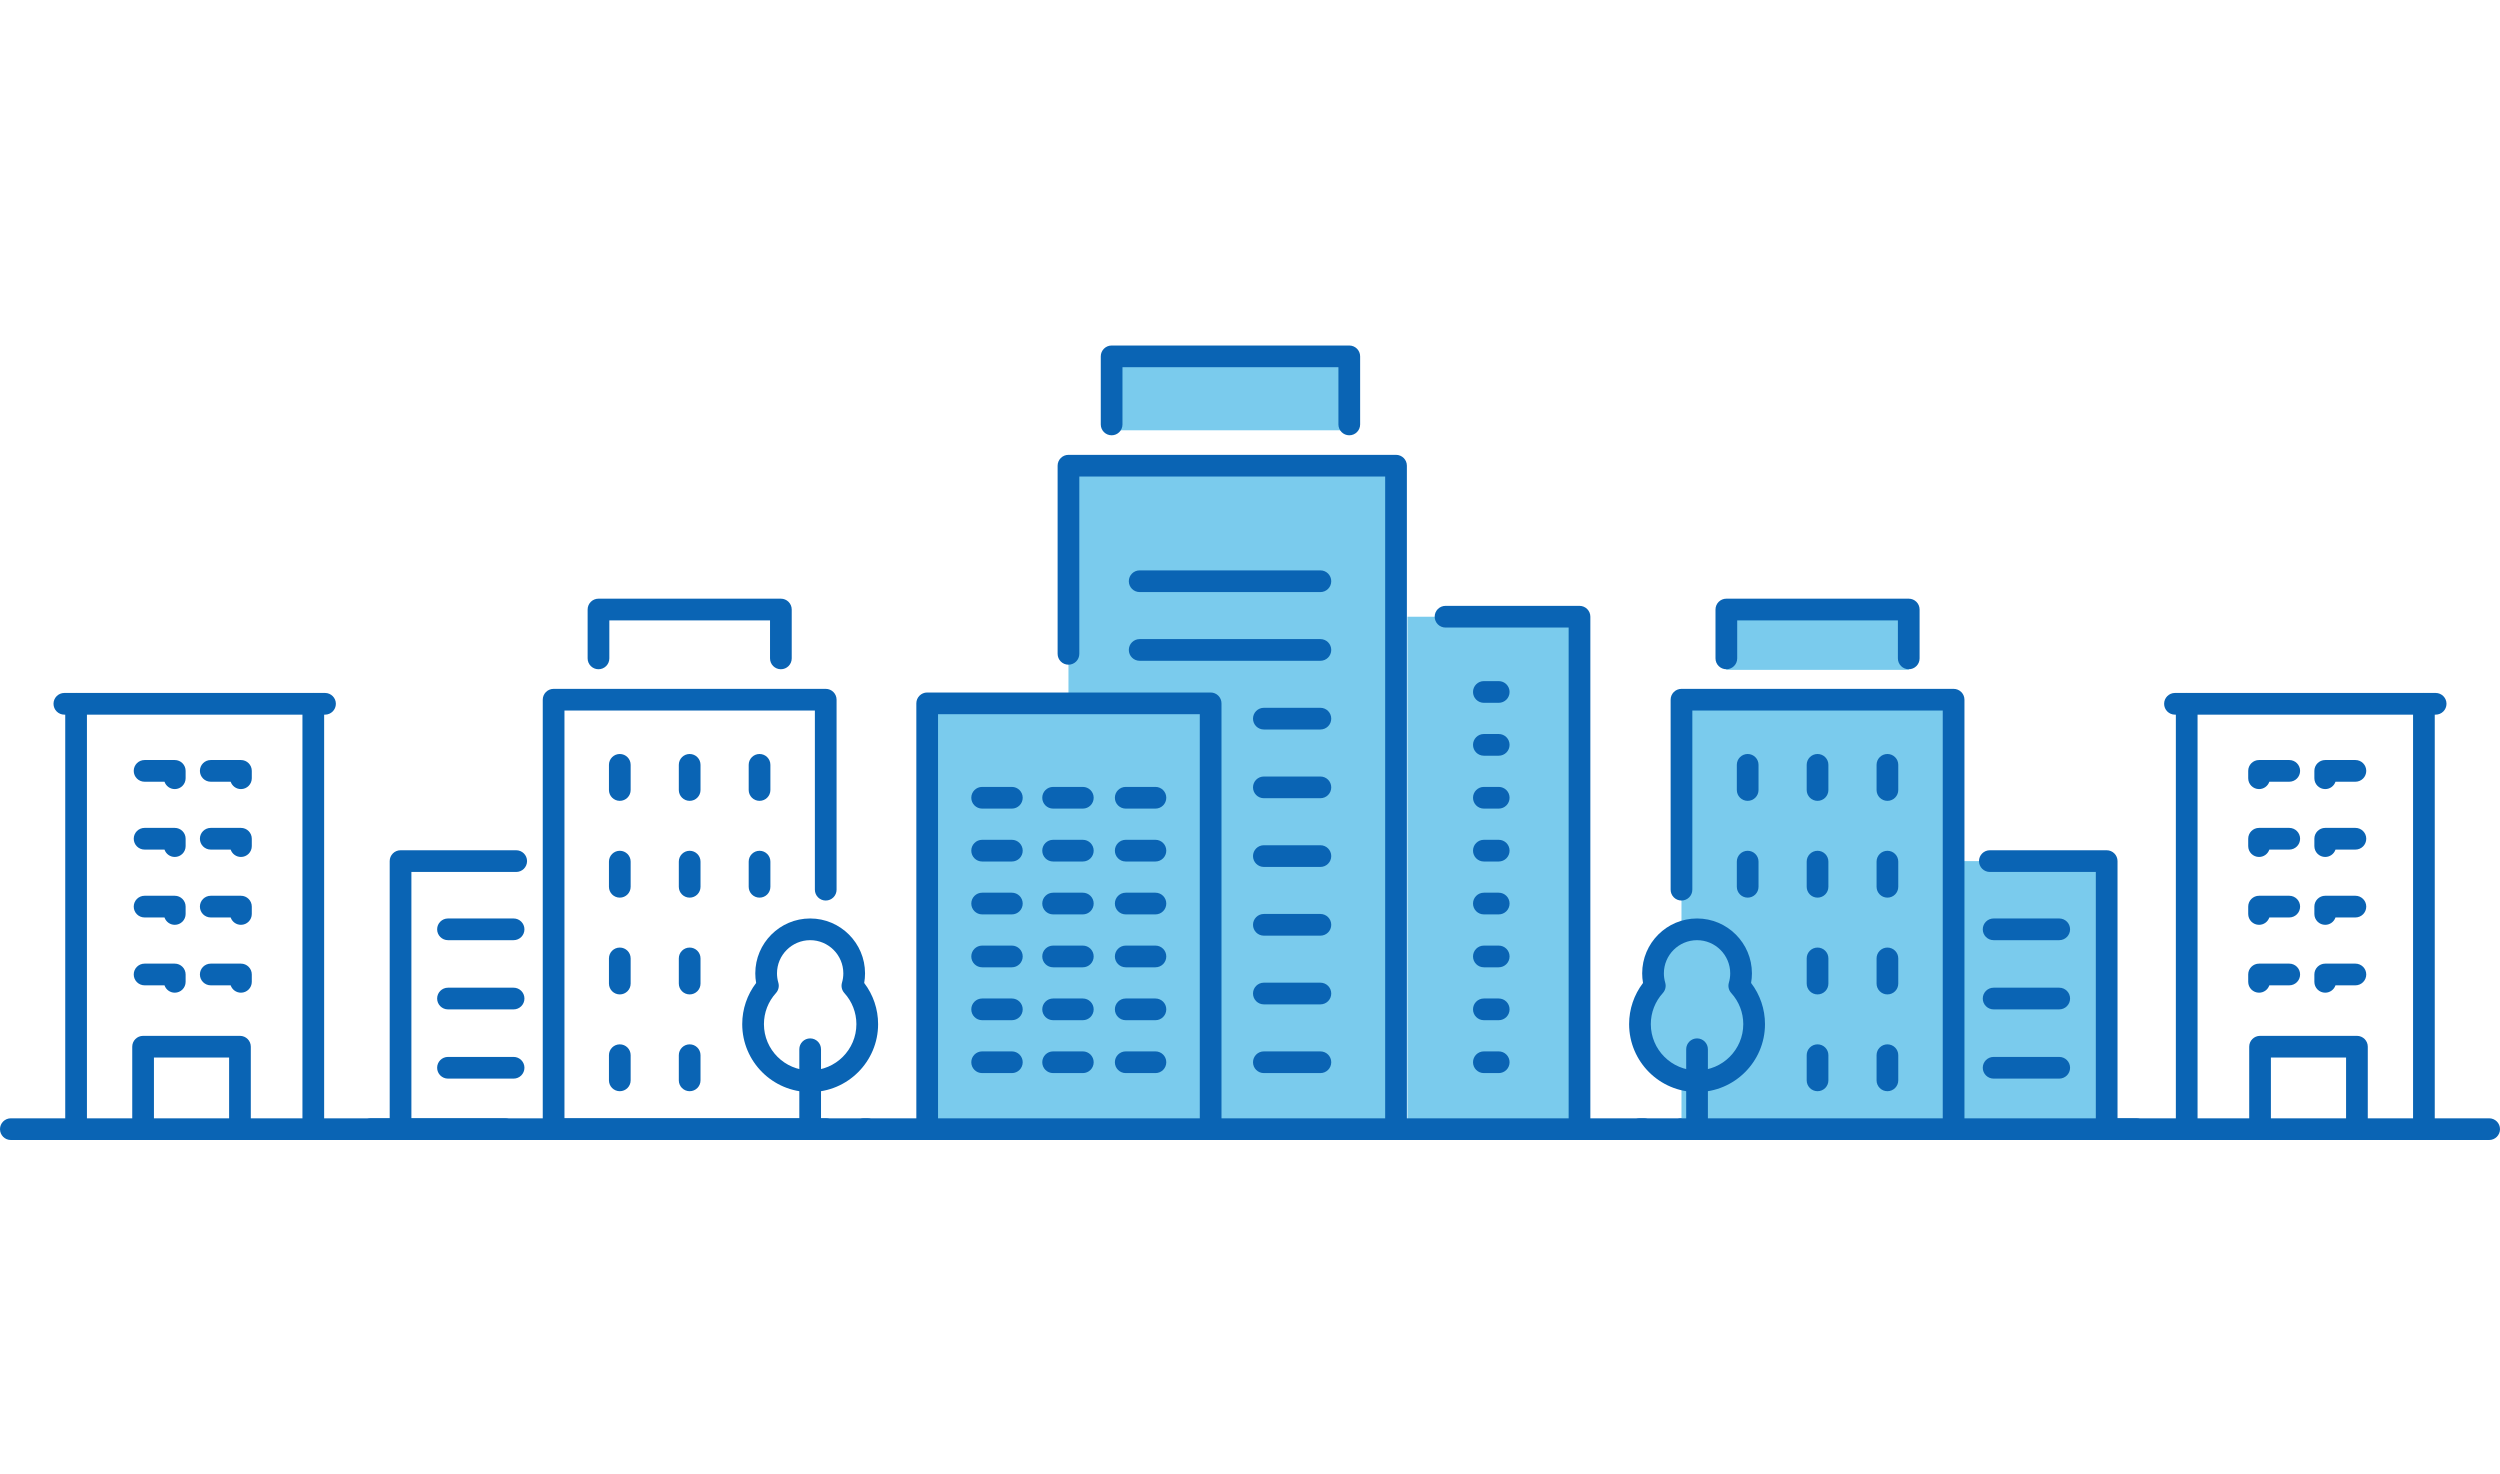 <?xml version="1.0" encoding="UTF-8"?>
<svg id="_レイヤー_1" xmlns="http://www.w3.org/2000/svg" version="1.1" viewBox="0 0 302 178">
  <!-- Generator: Adobe Illustrator 29.5.0, SVG Export Plug-In . SVG Version: 2.1.0 Build 137)  -->
  <defs>
    <style>
      .st0 {
        fill-rule: evenodd;
      }

      .st0, .st1 {
        fill: #7acbed;
      }

      .st2 {
        fill: #0a64b4;
      }
    </style>
  </defs>
  <g>
    <polygon class="st0" points="168.639 136.402 168.639 56.256 129.07 56.256 129.07 136.802 168.639 136.402"/>
    <path class="st0" d="M190.804,136.402v-61.904h-20.785v62.304s20.785-.915,20.785-.4Z"/>
    <polyline class="st0" points="146.245 136.402 146.245 84.965 112.004 84.965 112.004 136.402"/>
    <path class="st2" d="M198.579,137.713h-94.201c-.724,0-1.311-.587-1.311-1.311s.587-1.311,1.311-1.311h94.201c.724,0,1.311.587,1.311,1.311s-.587,1.311-1.311,1.311h-0Z"/>
    <path class="st2" d="M168.639,137.713c-.724,0-1.311-.587-1.311-1.311V57.567h-36.946v21.417c0,.724-.587,1.311-1.311,1.311s-1.311-.587-1.311-1.311v-22.728c0-.724.587-1.311,1.311-1.311h39.569c.724,0,1.311.587,1.311,1.311v80.146c0,.724-.587,1.311-1.311,1.311h-0Z"/>
    <path class="st2" d="M190.804,137.713c-.724,0-1.311-.587-1.311-1.311v-60.593h-14.873c-.724,0-1.311-.587-1.311-1.311s.587-1.311,1.311-1.311h16.184c.724,0,1.311.587,1.311,1.311v61.904c0,.724-.587,1.311-1.311,1.311h-0Z"/>
    <path class="st2" d="M146.245,137.713c-.724,0-1.311-.587-1.311-1.311v-50.126h-31.619v50.126c0,.724-.587,1.311-1.311,1.311s-1.311-.587-1.311-1.311v-51.437c0-.724.587-1.311,1.311-1.311h34.241c.724,0,1.311.587,1.311,1.311v51.437c0,.724-.587,1.311-1.311,1.311h-0Z"/>
    <polyline class="st0" points="162.992 51.979 162.992 43.049 134.283 43.049 134.283 51.979"/>
    <path class="st2" d="M162.992,52.584c-.724,0-1.311-.587-1.311-1.311v-6.913h-26.086v6.913c0,.724-.587,1.311-1.311,1.311s-1.311-.587-1.311-1.311v-8.224c0-.724.587-1.311,1.311-1.311h28.709c.724,0,1.311.587,1.311,1.311v8.224c0,.724-.587,1.311-1.311,1.311h-0Z"/>
    <path class="st2" d="M122.232,97.68h-3.589c-.724,0-1.311-.587-1.311-1.311s.587-1.311,1.311-1.311h3.589c.724,0,1.311.587,1.311,1.311s-.587,1.311-1.311,1.311Z"/>
    <path class="st2" d="M130.805,97.68h-3.589c-.724,0-1.311-.587-1.311-1.311s.587-1.311,1.311-1.311h3.589c.724,0,1.311.587,1.311,1.311s-.587,1.311-1.311,1.311Z"/>
    <path class="st2" d="M139.576,97.68h-3.588c-.724,0-1.311-.587-1.311-1.311s.587-1.311,1.311-1.311h3.588c.724,0,1.311.587,1.311,1.311s-.587,1.311-1.311,1.311Z"/>
    <path class="st2" d="M122.232,104.07h-3.589c-.724,0-1.311-.587-1.311-1.311s.587-1.311,1.311-1.311h3.589c.724,0,1.311.587,1.311,1.311s-.587,1.311-1.311,1.311Z"/>
    <path class="st2" d="M130.805,104.07h-3.589c-.724,0-1.311-.587-1.311-1.311s.587-1.311,1.311-1.311h3.589c.724,0,1.311.587,1.311,1.311s-.587,1.311-1.311,1.311Z"/>
    <path class="st2" d="M139.576,104.07h-3.588c-.724,0-1.311-.587-1.311-1.311s.587-1.311,1.311-1.311h3.588c.724,0,1.311.587,1.311,1.311s-.587,1.311-1.311,1.311Z"/>
    <path class="st2" d="M122.232,110.46h-3.589c-.724,0-1.311-.587-1.311-1.311s.587-1.311,1.311-1.311h3.589c.724,0,1.311.587,1.311,1.311s-.587,1.311-1.311,1.311Z"/>
    <path class="st2" d="M130.805,110.46h-3.589c-.724,0-1.311-.587-1.311-1.311s.587-1.311,1.311-1.311h3.589c.724,0,1.311.587,1.311,1.311s-.587,1.311-1.311,1.311Z"/>
    <path class="st2" d="M139.576,110.46h-3.588c-.724,0-1.311-.587-1.311-1.311s.587-1.311,1.311-1.311h3.588c.724,0,1.311.587,1.311,1.311s-.587,1.311-1.311,1.311Z"/>
    <path class="st2" d="M122.232,116.85h-3.589c-.724,0-1.311-.587-1.311-1.311s.587-1.311,1.311-1.311h3.589c.724,0,1.311.587,1.311,1.311s-.587,1.311-1.311,1.311Z"/>
    <path class="st2" d="M130.805,116.85h-3.589c-.724,0-1.311-.587-1.311-1.311s.587-1.311,1.311-1.311h3.589c.724,0,1.311.587,1.311,1.311s-.587,1.311-1.311,1.311Z"/>
    <path class="st2" d="M139.576,116.85h-3.588c-.724,0-1.311-.587-1.311-1.311s.587-1.311,1.311-1.311h3.588c.724,0,1.311.587,1.311,1.311s-.587,1.311-1.311,1.311Z"/>
    <path class="st2" d="M122.232,123.24h-3.589c-.724,0-1.311-.587-1.311-1.311s.587-1.311,1.311-1.311h3.589c.724,0,1.311.587,1.311,1.311s-.587,1.311-1.311,1.311Z"/>
    <path class="st2" d="M130.805,123.24h-3.589c-.724,0-1.311-.587-1.311-1.311s.587-1.311,1.311-1.311h3.589c.724,0,1.311.587,1.311,1.311s-.587,1.311-1.311,1.311Z"/>
    <path class="st2" d="M139.576,123.24h-3.588c-.724,0-1.311-.587-1.311-1.311s.587-1.311,1.311-1.311h3.588c.724,0,1.311.587,1.311,1.311s-.587,1.311-1.311,1.311Z"/>
    <path class="st2" d="M122.232,129.63h-3.589c-.724,0-1.311-.587-1.311-1.311s.587-1.311,1.311-1.311h3.589c.724,0,1.311.587,1.311,1.311,0,.724-.587,1.311-1.311,1.311Z"/>
    <path class="st2" d="M130.805,129.63h-3.589c-.724,0-1.311-.587-1.311-1.311s.587-1.311,1.311-1.311h3.589c.724,0,1.311.587,1.311,1.311,0,.724-.587,1.311-1.311,1.311Z"/>
    <path class="st2" d="M139.576,129.63h-3.588c-.724,0-1.311-.587-1.311-1.311s.587-1.311,1.311-1.311h3.588c.724,0,1.311.587,1.311,1.311,0,.724-.587,1.311-1.311,1.311Z"/>
    <path class="st2" d="M181.045,97.68h-1.794c-.724,0-1.311-.587-1.311-1.311s.587-1.311,1.311-1.311h1.794c.724,0,1.311.587,1.311,1.311s-.587,1.311-1.311,1.311Z"/>
    <path class="st2" d="M181.045,104.07h-1.794c-.724,0-1.311-.587-1.311-1.311s.587-1.311,1.311-1.311h1.794c.724,0,1.311.587,1.311,1.311s-.587,1.311-1.311,1.311Z"/>
    <path class="st2" d="M181.045,110.46h-1.794c-.724,0-1.311-.587-1.311-1.311s.587-1.311,1.311-1.311h1.794c.724,0,1.311.587,1.311,1.311s-.587,1.311-1.311,1.311Z"/>
    <path class="st2" d="M181.045,84.9h-1.794c-.724,0-1.311-.587-1.311-1.311s.587-1.311,1.311-1.311h1.794c.724,0,1.311.587,1.311,1.311s-.587,1.311-1.311,1.311Z"/>
    <path class="st2" d="M181.045,91.29h-1.794c-.724,0-1.311-.587-1.311-1.311s.587-1.311,1.311-1.311h1.794c.724,0,1.311.587,1.311,1.311s-.587,1.311-1.311,1.311Z"/>
    <path class="st2" d="M181.045,116.85h-1.794c-.724,0-1.311-.587-1.311-1.311s.587-1.311,1.311-1.311h1.794c.724,0,1.311.587,1.311,1.311s-.587,1.311-1.311,1.311Z"/>
    <path class="st2" d="M181.045,123.24h-1.794c-.724,0-1.311-.587-1.311-1.311s.587-1.311,1.311-1.311h1.794c.724,0,1.311.587,1.311,1.311s-.587,1.311-1.311,1.311Z"/>
    <path class="st2" d="M181.045,129.63h-1.794c-.724,0-1.311-.587-1.311-1.311s.587-1.311,1.311-1.311h1.794c.724,0,1.311.587,1.311,1.311,0,.724-.587,1.311-1.311,1.311Z"/>
    <path class="st2" d="M159.503,71.523h-21.831c-.724,0-1.311-.587-1.311-1.311s.587-1.311,1.311-1.311h21.831c.724,0,1.311.587,1.311,1.311s-.587,1.311-1.311,1.311Z"/>
    <path class="st2" d="M159.503,79.824h-21.831c-.724,0-1.311-.587-1.311-1.311s.587-1.311,1.311-1.311h21.831c.724,0,1.311.587,1.311,1.311s-.587,1.311-1.311,1.311Z"/>
    <path class="st2" d="M159.503,88.124h-6.829c-.724,0-1.311-.587-1.311-1.311s.587-1.311,1.311-1.311h6.829c.724,0,1.311.587,1.311,1.311s-.587,1.311-1.311,1.311h-0Z"/>
    <path class="st2" d="M159.503,96.425h-6.829c-.724,0-1.311-.587-1.311-1.311s.587-1.311,1.311-1.311h6.829c.724,0,1.311.587,1.311,1.311s-.587,1.311-1.311,1.311h-0Z"/>
    <path class="st2" d="M159.503,104.726h-6.829c-.724,0-1.311-.587-1.311-1.311s.587-1.311,1.311-1.311h6.829c.724,0,1.311.587,1.311,1.311s-.587,1.311-1.311,1.311h-0Z"/>
    <path class="st2" d="M159.503,113.028h-6.829c-.724,0-1.311-.587-1.311-1.311s.587-1.311,1.311-1.311h6.829c.724,0,1.311.587,1.311,1.311s-.587,1.311-1.311,1.311h-0Z"/>
    <path class="st2" d="M159.503,121.329h-6.829c-.724,0-1.311-.587-1.311-1.311s.587-1.311,1.311-1.311h6.829c.724,0,1.311.587,1.311,1.311s-.587,1.311-1.311,1.311h-0Z"/>
    <path class="st2" d="M159.503,129.63h-6.829c-.724,0-1.311-.587-1.311-1.311s.587-1.311,1.311-1.311h6.829c.724,0,1.311.587,1.311,1.311,0,.724-.587,1.311-1.311,1.311h-0Z"/>
  </g>
  <g>
    <path class="st2" d="M292.808,137.713c-.724,0-1.311-.587-1.311-1.311v-51.382c0-.724.587-1.311,1.311-1.311s1.311.587,1.311,1.311v51.382c0,.724-.587,1.311-1.311,1.311Z"/>
    <path class="st2" d="M264.154,137.713c-.724,0-1.311-.587-1.311-1.311v-51.382c0-.724.587-1.311,1.311-1.311s1.311.587,1.311,1.311v51.382c0,.724-.587,1.311-1.311,1.311Z"/>
    <path class="st2" d="M284.716,137.713c-.724,0-1.311-.587-1.311-1.311v-8.649h-9.08v8.649c0,.724-.587,1.311-1.311,1.311s-1.311-.587-1.311-1.311v-9.96c0-.724.587-1.311,1.311-1.311h11.703c.724,0,1.311.587,1.311,1.311v9.96c0,.724-.587,1.311-1.311,1.311Z"/>
    <path class="st2" d="M272.894,95.322c-.724,0-1.311-.587-1.311-1.311v-.889c0-.724.587-1.311,1.311-1.311h3.647c.724,0,1.311.587,1.311,1.311s-.587,1.311-1.311,1.311h-2.405c-.176.517-.665.889-1.242.889h-0Z"/>
    <path class="st2" d="M272.894,103.521c-.724,0-1.311-.587-1.311-1.311v-.89c0-.724.587-1.311,1.311-1.311h3.647c.724,0,1.311.587,1.311,1.311s-.587,1.311-1.311,1.311h-2.405c-.175.517-.665.89-1.242.89h-0Z"/>
    <path class="st2" d="M272.894,111.719c-.724,0-1.311-.587-1.311-1.311v-.889c0-.724.587-1.311,1.311-1.311h3.647c.724,0,1.311.587,1.311,1.311s-.587,1.311-1.311,1.311h-2.405c-.176.517-.665.889-1.242.889h-0Z"/>
    <path class="st2" d="M272.894,119.917c-.724,0-1.311-.587-1.311-1.311v-.889c0-.724.587-1.311,1.311-1.311h3.647c.724,0,1.311.587,1.311,1.311s-.587,1.311-1.311,1.311h-2.405c-.176.517-.665.889-1.242.889h-0Z"/>
    <path class="st2" d="M280.886,95.322c-.724,0-1.311-.587-1.311-1.311v-.889c0-.724.587-1.311,1.311-1.311h3.646c.724,0,1.311.587,1.311,1.311s-.587,1.311-1.311,1.311h-2.405c-.176.517-.665.889-1.242.889h-0Z"/>
    <path class="st2" d="M280.886,103.521c-.724,0-1.311-.587-1.311-1.311v-.89c0-.724.587-1.311,1.311-1.311h3.646c.724,0,1.311.587,1.311,1.311s-.587,1.311-1.311,1.311h-2.404c-.175.517-.665.89-1.242.89h-0Z"/>
    <path class="st2" d="M280.886,111.719c-.724,0-1.311-.587-1.311-1.311v-.889c0-.724.587-1.311,1.311-1.311h3.646c.724,0,1.311.587,1.311,1.311s-.587,1.311-1.311,1.311h-2.405c-.176.517-.665.889-1.242.889h-0Z"/>
    <path class="st2" d="M280.886,119.917c-.724,0-1.311-.587-1.311-1.311v-.889c0-.724.587-1.311,1.311-1.311h3.646c.724,0,1.311.587,1.311,1.311s-.587,1.311-1.311,1.311h-2.405c-.176.517-.665.889-1.242.889h-0Z"/>
    <path class="st2" d="M300.689,137.713h-59.697c-.724,0-1.311-.587-1.311-1.311s.587-1.311,1.311-1.311h59.697c.724,0,1.311.587,1.311,1.311s-.587,1.311-1.311,1.311Z"/>
    <path class="st2" d="M294.226,86.33h-31.489c-.724,0-1.311-.587-1.311-1.311s.587-1.311,1.311-1.311h31.489c.724,0,1.311.587,1.311,1.311s-.587,1.311-1.311,1.311Z"/>
  </g>
  <g>
    <path class="st2" d="M9.191,137.713c-.724,0-1.311-.587-1.311-1.311v-51.382c0-.724.587-1.311,1.311-1.311s1.311.587,1.311,1.311v51.382c0,.724-.587,1.311-1.311,1.311Z"/>
    <path class="st2" d="M37.846,137.713c-.724,0-1.311-.587-1.311-1.311v-51.382c0-.724.587-1.311,1.311-1.311.724,0,1.311.587,1.311,1.311v51.382c0,.724-.587,1.311-1.311,1.311Z"/>
    <path class="st2" d="M28.987,137.713c-.724,0-1.311-.587-1.311-1.311v-8.649h-9.08v8.649c0,.724-.587,1.311-1.311,1.311s-1.311-.587-1.311-1.311v-9.96c0-.724.587-1.311,1.311-1.311h11.702c.724,0,1.311.587,1.311,1.311v9.96c0,.724-.587,1.311-1.311,1.311Z"/>
    <path class="st2" d="M29.106,95.322c-.576,0-1.066-.371-1.242-.889h-2.405c-.724,0-1.311-.587-1.311-1.311s.587-1.311,1.311-1.311h3.647c.724,0,1.311.587,1.311,1.311v.889c0,.724-.587,1.311-1.311,1.311Z"/>
    <path class="st2" d="M29.106,103.521c-.577,0-1.067-.372-1.242-.89h-2.405c-.724,0-1.311-.587-1.311-1.311s.587-1.311,1.311-1.311h3.647c.724,0,1.311.587,1.311,1.311v.89c0,.724-.587,1.311-1.311,1.311Z"/>
    <path class="st2" d="M29.106,111.719c-.576,0-1.066-.371-1.242-.889h-2.405c-.724,0-1.311-.587-1.311-1.311s.587-1.311,1.311-1.311h3.647c.724,0,1.311.587,1.311,1.311v.889c0,.724-.587,1.311-1.311,1.311Z"/>
    <path class="st2" d="M29.106,119.917c-.576,0-1.066-.371-1.242-.889h-2.405c-.724,0-1.311-.587-1.311-1.311s.587-1.311,1.311-1.311h3.647c.724,0,1.311.587,1.311,1.311v.889c0,.724-.587,1.311-1.311,1.311Z"/>
    <path class="st2" d="M21.113,95.322c-.576,0-1.066-.371-1.242-.889h-2.405c-.724,0-1.311-.587-1.311-1.311s.587-1.311,1.311-1.311h3.646c.724,0,1.311.587,1.311,1.311v.889c0,.724-.587,1.311-1.311,1.311Z"/>
    <path class="st2" d="M21.113,103.521c-.577,0-1.067-.372-1.242-.89h-2.404c-.724,0-1.311-.587-1.311-1.311s.587-1.311,1.311-1.311h3.646c.724,0,1.311.587,1.311,1.311v.89c0,.724-.587,1.311-1.311,1.311Z"/>
    <path class="st2" d="M21.113,111.719c-.576,0-1.066-.371-1.242-.889h-2.405c-.724,0-1.311-.587-1.311-1.311s.587-1.311,1.311-1.311h3.646c.724,0,1.311.587,1.311,1.311v.889c0,.724-.587,1.311-1.311,1.311Z"/>
    <path class="st2" d="M21.113,119.917c-.576,0-1.066-.371-1.242-.889h-2.405c-.724,0-1.311-.587-1.311-1.311s.587-1.311,1.311-1.311h3.646c.724,0,1.311.587,1.311,1.311v.889c0,.724-.587,1.311-1.311,1.311Z"/>
    <path class="st2" d="M61.008,137.713H1.311c-.724,0-1.311-.587-1.311-1.311s.587-1.311,1.311-1.311h59.697c.724,0,1.311.587,1.311,1.311s-.587,1.311-1.311,1.311Z"/>
    <path class="st2" d="M39.263,86.33H7.774c-.724,0-1.311-.587-1.311-1.311s.587-1.311,1.311-1.311h31.488c.724,0,1.311.587,1.311,1.311s-.587,1.311-1.311,1.311Z"/>
  </g>
  <g>
    <polyline class="st1" points="254.486 136.402 235.995 136.402 235.995 104.022 254.486 104.022 254.486 136.402"/>
    <path class="st2" d="M258.054,137.713h-59.946c-.724,0-1.311-.587-1.311-1.311s.587-1.311,1.311-1.311h59.946c.724,0,1.311.587,1.311,1.311s-.587,1.311-1.311,1.311Z"/>
    <polyline class="st1" points="203.123 107.473 203.123 84.524 235.995 84.524 235.995 136.402 203.123 136.402"/>
    <polyline class="st1" points="208.542 80.919 208.542 73.632 230.576 73.632 230.576 80.919"/>
    <path class="st2" d="M235.995,137.713h-32.872c-.724,0-1.311-.587-1.311-1.311s.587-1.311,1.311-1.311h31.561v-49.256h-30.25v21.639c0,.724-.587,1.311-1.311,1.311s-1.311-.587-1.311-1.311v-22.949c0-.724.587-1.311,1.311-1.311h32.872c.724,0,1.311.587,1.311,1.311v51.877c0,.724-.587,1.311-1.311,1.311v-0Z"/>
    <path class="st2" d="M230.576,80.845c-.724,0-1.311-.587-1.311-1.311v-4.592h-19.411v4.592c0,.724-.587,1.311-1.311,1.311s-1.311-.587-1.311-1.311v-5.903c0-.724.587-1.311,1.311-1.311h22.033c.724,0,1.311.587,1.311,1.311v5.903c0,.724-.587,1.311-1.311,1.311Z"/>
    <path class="st2" d="M254.486,137.713c-.724,0-1.311-.587-1.311-1.311v-31.069h-12.801c-.724,0-1.311-.587-1.311-1.311s.587-1.311,1.311-1.311h14.112c.724,0,1.311.587,1.311,1.311v32.38c0,.724-.587,1.311-1.311,1.311h0Z"/>
    <path class="st1" d="M210.105,119.079c.139-.475.216-.978.216-1.498,0-2.937-2.381-5.318-5.318-5.318-2.937,0-5.318,2.381-5.318,5.318,0,.521.076,1.023.216,1.498-1.114,1.225-1.793,2.852-1.793,4.638,0,3.808,3.087,6.895,6.895,6.895s6.895-3.087,6.895-6.895c0-1.786-.679-3.413-1.793-4.638Z"/>
    <path class="st2" d="M205.003,131.922c-4.525,0-8.206-3.681-8.206-8.206,0-1.809.592-3.55,1.68-4.975-.068-.383-.102-.771-.102-1.161,0-3.655,2.974-6.629,6.629-6.629,3.655,0,6.629,2.973,6.629,6.629,0,.39-.035.779-.102,1.161,1.088,1.426,1.68,3.166,1.68,4.975,0,4.525-3.681,8.206-8.207,8.206ZM205.003,113.573c-2.209,0-4.006,1.798-4.006,4.007,0,.382.055.762.162,1.129.129.439.019.913-.288,1.251-.936,1.029-1.452,2.363-1.452,3.756,0,3.079,2.505,5.584,5.584,5.584s5.584-2.506,5.584-5.584c0-1.393-.516-2.726-1.452-3.756-.308-.338-.417-.814-.287-1.252.108-.366.162-.746.162-1.128,0-2.209-1.798-4.007-4.007-4.007Z"/>
    <path class="st2" d="M205.003,137.713c-.724,0-1.311-.587-1.311-1.311v-9.652c0-.724.587-1.311,1.311-1.311s1.311.587,1.311,1.311v9.652c0,.724-.587,1.311-1.311,1.311Z"/>
    <path class="st2" d="M228,96.743c-.724,0-1.311-.587-1.311-1.311v-3.039c0-.724.587-1.311,1.311-1.311s1.311.587,1.311,1.311v3.039c0,.724-.587,1.311-1.311,1.311Z"/>
    <path class="st2" d="M219.559,96.743c-.724,0-1.311-.587-1.311-1.311v-3.039c0-.724.587-1.311,1.311-1.311s1.311.587,1.311,1.311v3.039c0,.724-.587,1.311-1.311,1.311Z"/>
    <path class="st2" d="M211.119,96.743c-.724,0-1.311-.587-1.311-1.311v-3.039c0-.724.587-1.311,1.311-1.311s1.311.587,1.311,1.311v3.039c0,.724-.587,1.311-1.311,1.311Z"/>
    <path class="st2" d="M228,108.435c-.724,0-1.311-.587-1.311-1.311v-3.039c0-.724.587-1.311,1.311-1.311s1.311.587,1.311,1.311v3.039c0,.724-.587,1.311-1.311,1.311Z"/>
    <path class="st2" d="M219.559,108.435c-.724,0-1.311-.587-1.311-1.311v-3.039c0-.724.587-1.311,1.311-1.311s1.311.587,1.311,1.311v3.039c0,.724-.587,1.311-1.311,1.311Z"/>
    <path class="st2" d="M211.119,108.435c-.724,0-1.311-.587-1.311-1.311v-3.039c0-.724.587-1.311,1.311-1.311s1.311.587,1.311,1.311v3.039c0,.724-.587,1.311-1.311,1.311Z"/>
    <path class="st2" d="M228,120.126c-.724,0-1.311-.587-1.311-1.311v-3.039c0-.724.587-1.311,1.311-1.311s1.311.587,1.311,1.311v3.039c0,.724-.587,1.311-1.311,1.311Z"/>
    <path class="st2" d="M219.559,120.126c-.724,0-1.311-.587-1.311-1.311v-3.039c0-.724.587-1.311,1.311-1.311s1.311.587,1.311,1.311v3.039c0,.724-.587,1.311-1.311,1.311Z"/>
    <path class="st2" d="M228,131.818c-.724,0-1.311-.587-1.311-1.311v-3.039c0-.724.587-1.311,1.311-1.311s1.311.587,1.311,1.311v3.039c0,.724-.587,1.311-1.311,1.311Z"/>
    <path class="st2" d="M219.559,131.818c-.724,0-1.311-.587-1.311-1.311v-3.039c0-.724.587-1.311,1.311-1.311s1.311.587,1.311,1.311v3.039c0,.724-.587,1.311-1.311,1.311Z"/>
    <path class="st2" d="M248.754,113.573h-7.924c-.724,0-1.311-.587-1.311-1.311s.587-1.311,1.311-1.311h7.924c.724,0,1.311.587,1.311,1.311s-.587,1.311-1.311,1.311Z"/>
    <path class="st2" d="M248.754,121.935h-7.924c-.724,0-1.311-.587-1.311-1.311s.587-1.311,1.311-1.311h7.924c.724,0,1.311.587,1.311,1.311s-.587,1.311-1.311,1.311Z"/>
    <path class="st2" d="M248.754,130.297h-7.924c-.724,0-1.311-.587-1.311-1.311s.587-1.311,1.311-1.311h7.924c.724,0,1.311.587,1.311,1.311s-.587,1.311-1.311,1.311Z"/>
  </g>
  <g>
    <path class="st2" d="M104.763,137.713h-59.946c-.724,0-1.311-.587-1.311-1.311s.587-1.311,1.311-1.311h59.946c.724,0,1.311.587,1.311,1.311s-.587,1.311-1.311,1.311Z"/>
    <path class="st2" d="M99.748,137.713h-32.872c-.724,0-1.311-.587-1.311-1.311v-51.877c0-.724.587-1.311,1.311-1.311h32.872c.724,0,1.311.587,1.311,1.311v22.949c0,.724-.587,1.311-1.311,1.311s-1.311-.587-1.311-1.311v-21.639h-30.25v49.256h31.561c.724,0,1.311.587,1.311,1.311s-.587,1.311-1.311,1.311Z"/>
    <path class="st2" d="M94.329,80.845c-.724,0-1.311-.587-1.311-1.311v-4.592h-19.411v4.592c0,.724-.587,1.311-1.311,1.311s-1.311-.587-1.311-1.311v-5.903c0-.724.587-1.311,1.311-1.311h22.033c.724,0,1.311.587,1.311,1.311v5.903c0,.724-.587,1.311-1.311,1.311Z"/>
    <path class="st2" d="M48.386,137.713c-.724,0-1.311-.587-1.311-1.311v-32.38c0-.724.587-1.311,1.311-1.311h13.971c.724,0,1.311.587,1.311,1.311s-.587,1.311-1.311,1.311h-12.66v31.069c0,.724-.587,1.311-1.311,1.311Z"/>
    <path class="st2" d="M97.868,131.922c-4.525,0-8.207-3.681-8.207-8.206,0-1.809.592-3.549,1.68-4.975-.068-.382-.102-.771-.102-1.161,0-3.655,2.974-6.629,6.629-6.629,3.655,0,6.629,2.973,6.629,6.629,0,.39-.034.778-.102,1.161,1.088,1.425,1.68,3.166,1.68,4.975,0,4.525-3.681,8.206-8.206,8.206h0ZM97.868,113.573c-2.209,0-4.007,1.798-4.007,4.007,0,.382.055.761.162,1.128.13.439.02.914-.287,1.252-.937,1.03-1.452,2.363-1.452,3.756,0,3.079,2.505,5.584,5.584,5.584s5.584-2.506,5.584-5.584c0-1.393-.516-2.727-1.452-3.756-.307-.338-.417-.813-.288-1.251.108-.366.162-.746.162-1.129,0-2.209-1.797-4.007-4.006-4.007v-0Z"/>
    <path class="st2" d="M97.868,137.713c-.724,0-1.311-.587-1.311-1.311v-9.652c0-.724.587-1.311,1.311-1.311s1.311.587,1.311,1.311v9.652c0,.724-.587,1.311-1.311,1.311Z"/>
    <path class="st2" d="M74.872,96.743c-.724,0-1.311-.587-1.311-1.311v-3.039c0-.724.587-1.311,1.311-1.311s1.311.587,1.311,1.311v3.039c0,.724-.587,1.311-1.311,1.311Z"/>
    <path class="st2" d="M83.312,96.743c-.724,0-1.311-.587-1.311-1.311v-3.039c0-.724.587-1.311,1.311-1.311s1.311.587,1.311,1.311v3.039c0,.724-.587,1.311-1.311,1.311Z"/>
    <path class="st2" d="M91.753,96.743c-.724,0-1.311-.587-1.311-1.311v-3.039c0-.724.587-1.311,1.311-1.311s1.311.587,1.311,1.311v3.039c0,.724-.587,1.311-1.311,1.311Z"/>
    <path class="st2" d="M74.872,108.435c-.724,0-1.311-.587-1.311-1.311v-3.039c0-.724.587-1.311,1.311-1.311s1.311.587,1.311,1.311v3.039c0,.724-.587,1.311-1.311,1.311Z"/>
    <path class="st2" d="M83.312,108.435c-.724,0-1.311-.587-1.311-1.311v-3.039c0-.724.587-1.311,1.311-1.311s1.311.587,1.311,1.311v3.039c0,.724-.587,1.311-1.311,1.311Z"/>
    <path class="st2" d="M91.753,108.435c-.724,0-1.311-.587-1.311-1.311v-3.039c0-.724.587-1.311,1.311-1.311s1.311.587,1.311,1.311v3.039c0,.724-.587,1.311-1.311,1.311Z"/>
    <path class="st2" d="M74.872,120.126c-.724,0-1.311-.587-1.311-1.311v-3.039c0-.724.587-1.311,1.311-1.311s1.311.587,1.311,1.311v3.039c0,.724-.587,1.311-1.311,1.311Z"/>
    <path class="st2" d="M83.312,120.126c-.724,0-1.311-.587-1.311-1.311v-3.039c0-.724.587-1.311,1.311-1.311s1.311.587,1.311,1.311v3.039c0,.724-.587,1.311-1.311,1.311Z"/>
    <path class="st2" d="M74.872,131.818c-.724,0-1.311-.587-1.311-1.311v-3.039c0-.724.587-1.311,1.311-1.311s1.311.587,1.311,1.311v3.039c0,.724-.587,1.311-1.311,1.311Z"/>
    <path class="st2" d="M83.312,131.818c-.724,0-1.311-.587-1.311-1.311v-3.039c0-.724.587-1.311,1.311-1.311s1.311.587,1.311,1.311v3.039c0,.724-.587,1.311-1.311,1.311Z"/>
    <path class="st2" d="M62.041,113.573h-7.924c-.724,0-1.311-.587-1.311-1.311s.587-1.311,1.311-1.311h7.924c.724,0,1.311.587,1.311,1.311s-.587,1.311-1.311,1.311Z"/>
    <path class="st2" d="M62.041,121.935h-7.924c-.724,0-1.311-.587-1.311-1.311s.587-1.311,1.311-1.311h7.924c.724,0,1.311.587,1.311,1.311s-.587,1.311-1.311,1.311Z"/>
    <path class="st2" d="M62.041,130.297h-7.924c-.724,0-1.311-.587-1.311-1.311s.587-1.311,1.311-1.311h7.924c.724,0,1.311.587,1.311,1.311s-.587,1.311-1.311,1.311Z"/>
  </g>
</svg>